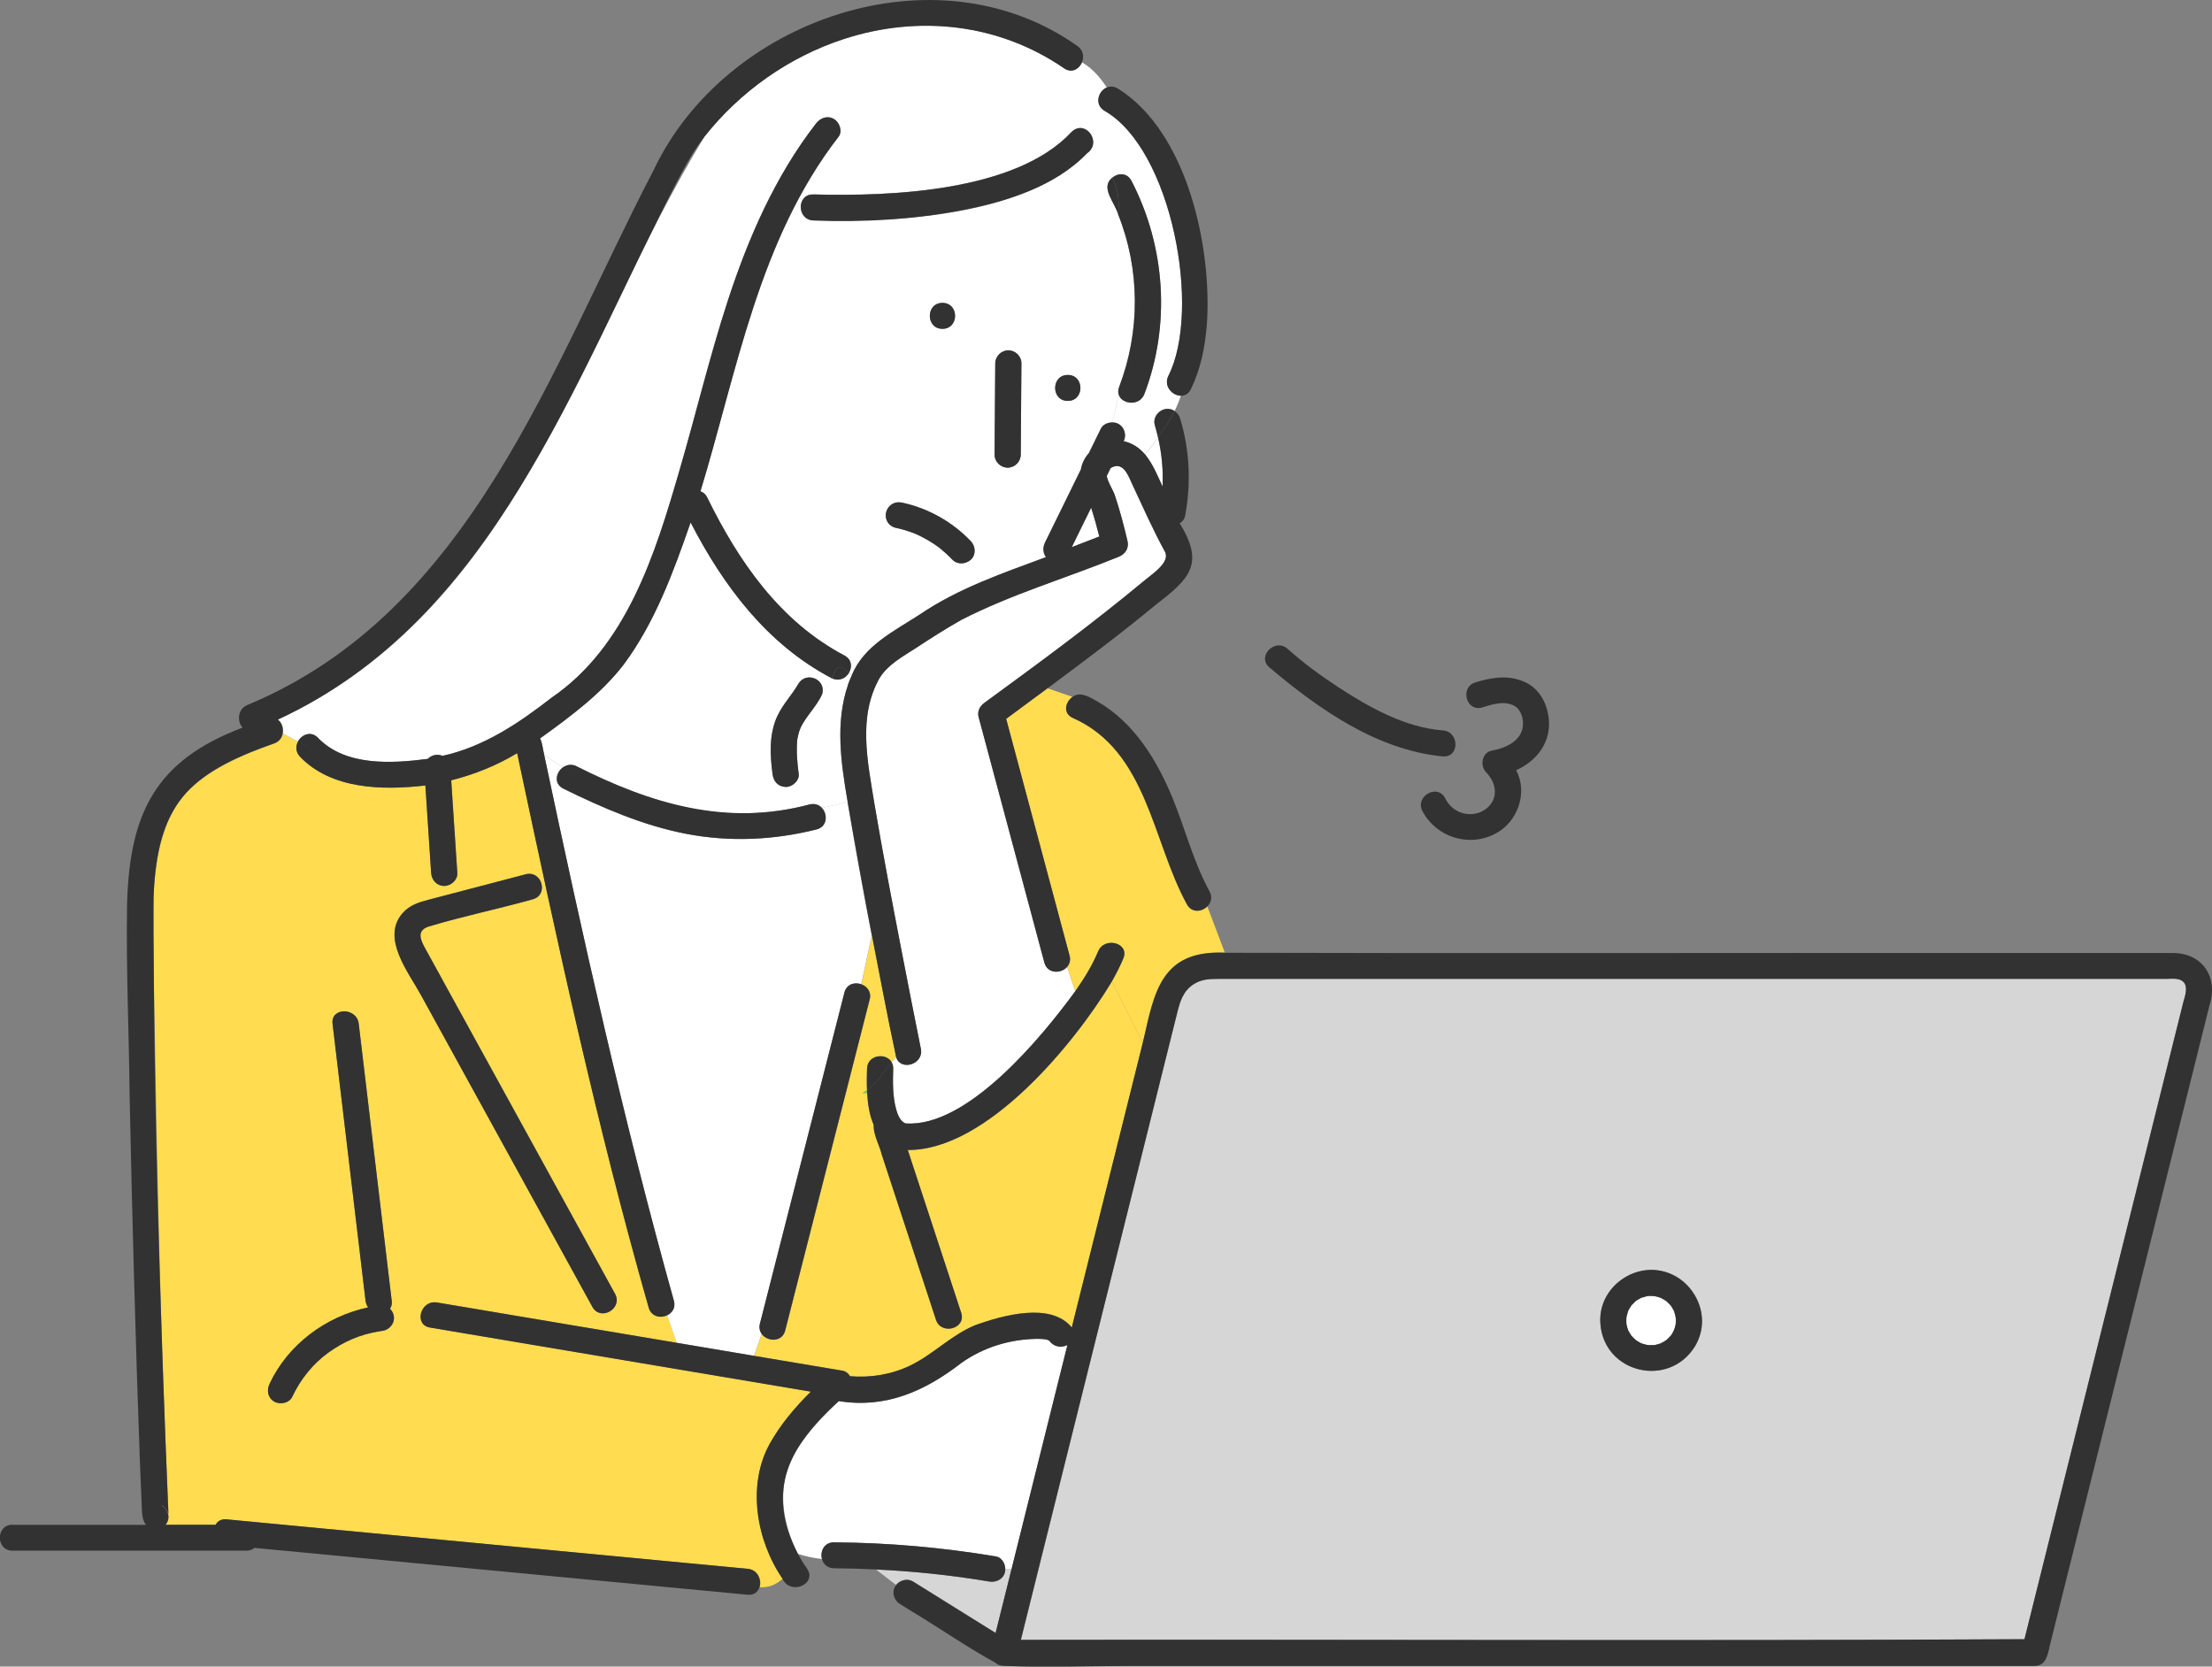 <svg width="146" height="110" viewBox="0 0 146 110" fill="none" xmlns="http://www.w3.org/2000/svg">
<rect x="0" y="0" width="146" height="110" fill="#808080" stroke="none"/>
<g clip-path="url(#clip0_2128_236)">
<path d="M107.349 86.939C107.344 86.978 107.344 87.018 107.349 86.939V86.939Z" fill="#6EC878"/>
<path d="M110.267 86.161C110.232 86.117 110.196 86.082 110.267 86.161V86.161Z" fill="#6EC878"/>
<path d="M110.272 88.164C110.245 88.208 110.179 88.252 110.281 88.156C110.281 88.156 110.276 88.164 110.272 88.164Z" fill="#6EC878"/>
<path d="M52.572 95.698C53.329 94.511 54.321 93.44 55.366 92.469C58.484 92.97 61.066 91.806 63.471 89.939C64.906 88.928 66.598 88.406 68.352 88.362C68.542 88.362 69.153 88.344 69.282 88.511C69.592 88.924 70.088 88.951 70.456 88.77C69.229 93.695 67.998 98.619 66.771 103.547H66.354C66.346 103.178 66.106 102.787 65.73 102.726C62.2 102.137 58.635 101.816 55.056 101.799C54.392 101.799 54.126 102.405 54.255 102.897C53.727 102.84 53.2 102.735 52.673 102.559C51.535 100.442 51.243 97.78 52.572 95.698Z" fill="white"/>
<path d="M66.328 103.78C66.35 103.705 66.354 103.626 66.35 103.547H66.766C66.416 104.957 66.062 106.363 65.712 107.773C63.896 106.644 62.085 105.511 60.269 104.382C59.901 104.154 59.401 104.281 59.144 104.61L57.82 103.591C60.313 103.71 62.798 103.969 65.26 104.382C65.721 104.461 66.191 104.268 66.323 103.785L66.328 103.78Z" fill="#D6D6D6"/>
<path d="M59.144 69.79C59.042 69.891 58.945 69.996 58.852 70.111C58.489 69.465 57.253 69.61 57.226 70.537C57.213 70.963 57.204 71.45 57.226 71.951C57.133 72.021 57.036 72.087 56.934 72.14H57.24C57.279 72.865 57.395 73.612 57.669 74.249C57.643 74.912 58.054 75.579 58.21 76.23C59.401 79.853 60.588 83.477 61.779 87.106C62.12 88.151 63.79 87.703 63.445 86.649C62.267 83.069 61.093 79.484 59.919 75.904C65.123 75.944 70.916 68.898 73.392 64.778L75.434 68.828C73.87 75.092 72.311 81.356 70.748 87.615C69.371 85.915 66.195 86.816 64.419 87.444C62.82 88.085 61.633 89.372 60.096 90.119C58.865 90.716 57.47 90.945 56.11 90.831C56.004 90.646 55.836 90.506 55.614 90.466C53.67 90.141 51.726 89.811 49.781 89.487L50.282 88.046C50.654 88.564 51.628 88.612 51.832 87.817C52.062 86.921 52.292 86.021 52.518 85.125C54.148 78.738 55.778 72.355 57.408 65.968C57.536 65.468 57.235 65.103 56.854 64.967L57.55 61.734C58.077 64.422 58.577 67.115 59.153 69.794L59.144 69.79Z" fill="#FFDC50"/>
<path d="M49.352 103.552C41.769 102.831 34.187 102.111 26.605 101.391C22.725 101.022 18.845 100.653 14.965 100.284C14.602 100.248 14.363 100.411 14.239 100.644H10.935C11.312 100.183 11.086 99.616 10.683 99.361C10.691 99.361 10.705 99.361 10.714 99.361C10.913 99.489 11.165 99.835 11.13 100.033C10.594 88.419 10.355 76.783 10.164 65.156C10.178 61.242 9.478 55.439 12.273 52.338C13.796 50.739 16.05 49.795 18.101 49.07C18.442 48.951 18.615 48.692 18.668 48.416C18.991 48.591 19.328 48.767 19.669 48.951C19.514 49.246 19.505 49.619 19.793 49.931C21.87 52.11 25.271 52.171 28.079 51.842C28.208 53.766 28.336 55.694 28.46 57.618C28.491 58.084 28.832 58.475 29.324 58.475C29.767 58.475 30.219 58.079 30.188 57.618C30.17 57.328 30.148 57.034 30.13 56.744C30.015 54.996 29.9 53.252 29.785 51.504C31.308 51.117 32.796 50.52 34.138 49.711C36.738 61.967 39.378 74.253 42.819 86.306C42.992 86.908 43.607 87.022 44.046 86.811L44.675 88.626C39.4 87.738 34.125 86.851 28.85 85.964C27.761 85.779 27.296 87.431 28.39 87.615C36.769 89.025 45.144 90.435 53.524 91.845C52.483 92.878 51.517 94.02 50.822 95.267C49.29 98.013 49.932 101.676 51.659 104.197C51.154 104.659 50.649 104.795 50.145 104.76C50.295 104.276 50.029 103.613 49.361 103.547L49.352 103.552ZM25.856 85.863C25.13 79.766 24.404 73.664 23.677 67.567C23.549 66.482 21.821 66.474 21.95 67.567C22.676 73.664 23.402 79.766 24.129 85.863C24.151 86.029 24.209 86.17 24.297 86.289C21.498 86.895 19.018 88.727 17.791 91.336C17.592 91.757 17.667 92.258 18.101 92.509C18.477 92.728 19.084 92.618 19.284 92.201C19.837 91.028 20.661 90.009 21.662 89.284C22.698 88.538 23.766 88.081 24.984 87.879C24.975 87.879 25.249 87.839 25.143 87.853C25.9 87.808 26.303 86.948 25.741 86.381C25.834 86.249 25.883 86.078 25.856 85.863ZM27.769 65.648C31.547 72.522 35.325 79.392 39.103 86.262C39.635 87.233 41.127 86.368 40.596 85.397C36.415 77.793 32.238 70.185 28.057 62.582C27.77 62.055 27.468 61.431 28.279 61.154C30.542 60.469 32.88 59.995 35.157 59.353C36.233 59.072 35.773 57.42 34.696 57.702C32.57 58.259 30.44 58.817 28.314 59.375C27.654 59.546 27.043 59.731 26.569 60.271C25.148 61.901 26.946 64.141 27.769 65.643V65.648Z" fill="#FFDC50"/>
<path d="M76.731 32.11C76.395 31.377 76.089 30.617 75.58 29.997C75.877 29.62 76.169 29.246 76.439 28.877C76.683 29.94 76.789 31.03 76.736 32.11H76.731Z" fill="white"/>
<path d="M76.829 27.019C76.386 27.138 76.089 27.63 76.227 28.073C76.306 28.337 76.373 28.609 76.435 28.877C76.165 29.246 75.872 29.619 75.575 29.997C75.195 29.545 74.703 29.237 74.163 29.119C74.437 28.565 74.052 27.854 73.396 27.884C73.582 27.278 73.706 26.668 73.844 26.061C74.061 26.69 75.217 26.826 75.531 25.996C77.272 21.432 76.922 16.262 74.676 11.931C74.388 11.373 73.782 11.412 73.405 11.728C73.069 11.109 72.524 10.573 71.74 10.116C72.794 9.37 71.607 7.819 70.708 8.719C67.045 12.646 58.799 12.967 53.683 12.831C52.572 12.787 52.576 14.5 53.683 14.544C59.326 14.671 67.546 14.289 71.74 10.116C72.524 10.573 73.069 11.109 73.405 11.728C72.595 12.383 73.587 13.367 73.791 14.131C75.248 17.764 75.265 21.858 73.861 25.539C73.786 25.736 73.786 25.912 73.839 26.057C73.698 26.663 73.573 27.274 73.392 27.88C73.091 27.88 72.79 28.021 72.652 28.297C72.391 28.829 72.13 29.36 71.868 29.896C71.594 30.208 71.403 30.577 71.337 30.981C70.549 32.589 69.756 34.201 68.967 35.809C68.812 36.129 68.83 36.498 69.034 36.766C66.159 37.838 63.263 38.818 60.708 40.553C59.02 41.651 57 42.617 56.208 44.581C56.146 44.524 56.088 44.467 56.026 44.405C56.252 44.036 56.23 43.527 55.734 43.263C51.46 41.005 48.745 37.043 46.672 32.826C46.561 32.606 46.402 32.479 46.229 32.426C48.661 24.414 50.078 15.822 55.344 9.023C55.627 8.658 55.402 8.056 55.034 7.85C54.591 7.599 54.139 7.788 53.852 8.157C51.145 11.658 49.374 15.73 48.014 19.907C46.818 23.588 45.924 27.353 44.839 31.065C43.249 36.542 41.371 42.653 36.401 46.048C34.245 47.726 31.919 49.294 29.2 49.887C28.881 49.738 28.478 49.83 28.23 50.085C25.838 50.392 22.818 50.577 21.002 48.714C20.546 48.209 19.908 48.473 19.66 48.943C19.319 48.758 18.982 48.583 18.659 48.407C18.726 48.064 18.602 47.686 18.34 47.493C34.165 40.127 38.213 22.6 46.504 9.009C48.847 6.04 52.084 3.751 55.698 2.57C60.632 0.958 65.942 1.546 70.239 4.503C70.743 4.85 71.231 4.555 71.417 4.112C72.125 4.533 72.612 5.113 73.051 5.768C72.484 6.009 72.214 6.901 72.909 7.309C77.338 9.84 79.331 20.452 77.117 24.81C76.789 25.486 77.378 26.101 77.941 26.114C77.83 26.466 77.688 26.799 77.529 27.125C77.329 26.993 77.081 26.94 76.833 27.01L76.829 27.019ZM70.478 26.461C71.589 26.461 71.589 24.748 70.478 24.748C69.366 24.748 69.366 26.461 70.478 26.461ZM62.205 19.991C61.093 19.991 61.093 21.704 62.205 21.704C63.316 21.704 63.316 19.991 62.205 19.991ZM66.509 30.867C66.979 30.867 67.369 30.472 67.373 30.011C67.386 27.999 67.404 25.987 67.417 23.979C67.417 23.514 67.019 23.123 66.554 23.123C66.089 23.123 65.695 23.518 65.69 23.979C65.677 25.991 65.659 28.003 65.646 30.011C65.646 30.476 66.044 30.867 66.509 30.867ZM59.091 34.829C59.543 34.926 59.986 35.062 60.415 35.229C60.978 35.475 61.509 35.782 62.001 36.151C62.302 36.397 62.59 36.652 62.86 36.938C63.192 37.285 63.746 37.245 64.082 36.938C64.432 36.617 64.392 36.055 64.082 35.725C62.878 34.456 61.27 33.547 59.551 33.178C59.078 33.077 58.639 33.314 58.489 33.775C58.351 34.197 58.648 34.733 59.091 34.829Z" fill="white"/>
<path d="M37.362 47.467C38.771 46.399 40.086 45.262 41.167 43.86C43.244 41.067 44.453 37.737 45.583 34.482C47.739 38.66 50.623 42.521 54.892 44.761C54.702 45.126 54.498 45.481 54.263 45.802C54.538 44.844 53.214 44.273 52.696 45.13C52.275 45.864 51.664 46.487 51.309 47.256C50.756 48.464 50.822 49.799 50.99 51.086C51.052 51.565 51.336 51.921 51.854 51.943C52.279 51.96 52.775 51.534 52.718 51.086C52.616 50.326 52.549 49.558 52.625 48.793C52.673 48.556 52.722 48.323 52.815 48.099C53.178 47.269 53.913 46.637 54.268 45.806C54.502 45.481 54.702 45.126 54.897 44.765C55.371 45.002 55.818 44.774 56.035 44.418C56.097 44.48 56.154 44.537 56.217 44.594C55.038 47.208 55.472 50.159 55.942 52.905C55.424 53.089 54.83 53.208 54.246 53.322C54.06 53.124 53.776 53.015 53.435 53.102C50.849 53.748 48.187 53.884 45.569 53.353C42.939 52.821 40.463 51.758 38.067 50.586C37.743 50.427 37.429 50.48 37.194 50.638C36.738 50.397 36.3 50.133 35.923 49.808C35.83 49.461 35.812 49.061 35.653 48.741C36.233 48.332 36.804 47.906 37.371 47.476L37.362 47.467Z" fill="white"/>
<path d="M57.541 61.729L56.845 64.962C56.416 64.809 55.88 64.945 55.734 65.511C53.874 72.794 52.018 80.077 50.158 87.36C50.087 87.633 50.145 87.865 50.273 88.046L49.772 89.486C48.072 89.201 46.371 88.915 44.666 88.625L44.037 86.811C44.369 86.653 44.604 86.306 44.475 85.849C41.149 73.95 38.465 61.879 35.91 49.799C36.286 50.12 36.725 50.383 37.181 50.629C36.689 50.954 36.512 51.727 37.181 52.057C39.772 53.326 42.465 54.499 45.321 55.044C48.182 55.589 51.061 55.452 53.883 54.75C54.618 54.565 54.635 53.739 54.232 53.318C54.821 53.199 55.41 53.085 55.929 52.9C56.434 55.852 56.965 58.795 57.532 61.734L57.541 61.729Z" fill="white"/>
<path d="M58.059 44.743C58.617 43.843 59.583 43.337 60.451 42.771C61.434 42.125 62.426 41.493 63.449 40.913C66.766 39.213 70.363 38.163 73.813 36.757C74.264 36.586 74.53 36.186 74.415 35.703C74.176 34.68 73.906 33.656 73.569 32.659C73.463 32.347 73.104 31.798 73.046 31.416C73.131 31.24 73.219 31.069 73.303 30.893C74.065 30.432 74.424 31.258 74.668 31.829C75.398 33.379 76.089 34.961 76.913 36.459C77.205 37.157 76.005 37.913 75.527 38.321C72.13 41.146 68.56 43.768 64.99 46.373C64.676 46.601 64.485 46.94 64.592 47.339C64.773 48.011 64.95 48.679 65.132 49.351C66.399 54.078 67.661 58.804 68.928 63.53C69.131 64.29 70.035 64.277 70.433 63.816L70.974 65.419C68.773 68.441 63.834 74.455 59.764 74.147C59.454 74.024 59.273 73.66 59.153 73.229C58.909 72.36 58.931 71.424 58.954 70.532C58.958 70.361 58.918 70.22 58.852 70.106C58.945 69.992 59.047 69.886 59.144 69.785C59.459 70.708 60.982 70.247 60.774 69.21C60.34 67.062 59.919 64.914 59.503 62.762C58.878 59.538 58.263 56.313 57.714 53.076C57.266 50.26 56.597 47.304 58.054 44.734L58.059 44.743Z" fill="white"/>
<path d="M56.93 72.14C57.032 72.087 57.129 72.017 57.222 71.951C57.222 72.013 57.231 72.079 57.231 72.14H56.925H56.93Z" fill="#6EC878"/>
<path d="M75.637 67.985C75.567 68.266 75.5 68.542 75.429 68.824L73.388 64.774C73.667 64.282 73.928 63.781 74.145 63.254C74.57 62.235 72.896 61.795 72.48 62.797C72.099 63.715 71.563 64.589 70.974 65.419L70.433 63.816C70.593 63.632 70.673 63.381 70.593 63.074C70.411 62.402 70.234 61.734 70.052 61.062C68.839 56.524 67.621 51.987 66.407 47.445C67.32 46.777 68.228 46.105 69.136 45.428L70.788 45.995C70.301 46.333 70.132 47.089 70.81 47.388C75.722 49.566 76.045 55.518 78.335 59.687C78.653 60.271 79.322 60.188 79.686 59.819L80.841 62.872C77.139 62.713 76.262 64.861 75.633 67.98L75.637 67.985Z" fill="#FFDC50"/>
<path d="M72.559 35.413C71.953 35.646 71.346 35.879 70.739 36.116C71.164 35.246 71.594 34.377 72.019 33.511C72.218 34.139 72.4 34.776 72.559 35.418V35.413Z" fill="white"/>
<path d="M76.324 72.355C76.784 70.519 77.241 68.679 77.701 66.843C77.883 66.113 78.078 65.433 78.764 64.976C79.287 64.629 79.841 64.611 80.434 64.611H143.059C143.365 64.611 143.79 64.554 144.047 64.747C144.481 65.081 144.233 65.657 144.127 66.083C140.628 80.121 137.124 94.16 133.626 108.195C111.547 108.313 89.465 108.204 67.382 108.239C70.363 96.278 73.348 84.316 76.328 72.36L76.324 72.355ZM105.63 87.343C105.847 90.629 110.139 91.661 111.871 88.867C112.615 87.637 112.433 86.087 111.53 84.997C109.483 82.577 105.431 84.207 105.63 87.347V87.343Z" fill="#D6D6D6"/>
<path d="M109.612 88.665C109.612 88.665 109.612 88.665 109.607 88.665C109.727 88.599 109.661 88.647 109.612 88.665Z" fill="#6EC878"/>
<path d="M107.353 86.912C107.389 86.776 107.424 86.644 107.464 86.513C107.535 86.39 107.601 86.262 107.685 86.148C107.769 86.069 107.854 85.981 107.933 85.902C107.955 85.885 107.955 85.885 107.96 85.876C108.071 85.788 108.208 85.735 108.327 85.661C108.465 85.617 108.602 85.582 108.739 85.546C108.908 85.538 109.04 85.529 109.213 85.555C109.355 85.582 109.461 85.612 109.594 85.661C109.745 85.735 109.886 85.81 110.019 85.92C110.037 85.937 110.05 85.951 110.055 85.951C110.13 86.021 110.196 86.096 110.267 86.17C110.351 86.28 110.409 86.403 110.48 86.522C110.529 86.675 110.577 86.829 110.604 86.987C110.56 86.772 110.604 86.987 110.604 87.031C110.613 87.15 110.604 87.277 110.599 87.396C110.568 87.532 110.533 87.668 110.484 87.795C110.436 87.888 110.347 88.068 110.276 88.16C110.183 88.252 110.09 88.349 109.997 88.441C109.873 88.533 109.736 88.604 109.599 88.674C109.47 88.722 109.337 88.753 109.204 88.784C109.058 88.788 108.912 88.801 108.77 88.784C108.615 88.766 108.469 88.713 108.323 88.669C108.203 88.604 108.075 88.538 107.964 88.454C107.88 88.384 107.756 88.257 107.676 88.173C107.601 88.059 107.53 87.94 107.464 87.822C107.406 87.677 107.366 87.523 107.34 87.374C107.34 87.303 107.331 87.237 107.331 87.167C107.331 87.088 107.34 87.009 107.344 86.934C107.344 86.934 107.344 86.926 107.344 86.921L107.353 86.912Z" fill="white"/>
<path d="M107.849 84.018C110.768 82.95 113.456 86.227 111.871 88.863C110.139 91.656 105.843 90.624 105.63 87.338C105.519 85.867 106.476 84.527 107.849 84.018ZM107.349 86.939C107.344 86.978 107.344 87.018 107.349 86.939V86.939ZM110.267 86.161C110.232 86.117 110.196 86.082 110.267 86.161V86.161ZM110.272 88.164C110.272 88.164 110.276 88.156 110.281 88.156C110.183 88.257 110.245 88.208 110.272 88.164ZM109.607 88.665C109.607 88.665 109.607 88.665 109.612 88.665C109.661 88.652 109.723 88.603 109.607 88.665ZM107.349 87.365C107.38 87.519 107.415 87.668 107.473 87.813C107.539 87.931 107.606 88.05 107.685 88.164C107.765 88.248 107.889 88.375 107.973 88.445C108.084 88.529 108.212 88.595 108.332 88.661C108.478 88.7 108.624 88.757 108.779 88.775C108.925 88.792 109.072 88.775 109.213 88.775C109.346 88.749 109.479 88.713 109.607 88.665C109.745 88.595 109.878 88.525 110.006 88.432C110.099 88.34 110.192 88.243 110.285 88.151C110.36 88.059 110.449 87.879 110.493 87.787C110.546 87.659 110.582 87.523 110.608 87.387C110.617 87.268 110.622 87.141 110.613 87.022C110.613 86.974 110.568 86.763 110.613 86.978C110.586 86.82 110.537 86.666 110.489 86.513C110.422 86.394 110.36 86.271 110.276 86.161C110.205 86.087 110.139 86.012 110.064 85.942C110.064 85.942 110.046 85.928 110.028 85.911C109.895 85.801 109.754 85.726 109.603 85.652C109.47 85.608 109.364 85.573 109.222 85.546C109.049 85.524 108.916 85.533 108.748 85.537C108.611 85.573 108.474 85.608 108.336 85.652C108.217 85.726 108.079 85.779 107.969 85.867C107.96 85.876 107.96 85.876 107.942 85.893C107.858 85.977 107.778 86.06 107.694 86.139C107.61 86.254 107.544 86.381 107.473 86.504C107.428 86.64 107.389 86.776 107.357 86.917C107.353 86.996 107.344 87.07 107.344 87.15C107.344 87.22 107.349 87.286 107.353 87.356L107.349 87.365Z" fill="#323232"/>
<path d="M70.792 45.999C71.297 45.591 71.992 46.048 72.48 46.325C74.871 47.717 76.382 50.199 77.409 52.712C78.237 54.736 78.773 56.898 79.832 58.826C80.044 59.212 79.933 59.577 79.694 59.819C79.331 60.188 78.662 60.271 78.344 59.687C76.058 55.523 75.73 49.566 70.819 47.388C70.141 47.089 70.309 46.333 70.797 45.995L70.792 45.999Z" fill="#323232"/>
<path d="M24.984 87.879C23.766 88.081 22.698 88.538 21.662 89.284C20.661 90.009 19.833 91.028 19.284 92.201C19.084 92.618 18.477 92.728 18.101 92.509C17.667 92.258 17.592 91.757 17.791 91.336C19.018 88.727 21.503 86.895 24.297 86.289C24.213 86.17 24.151 86.034 24.129 85.862C23.402 79.766 22.676 73.664 21.95 67.567C21.821 66.474 23.549 66.482 23.677 67.567C24.31 72.9 24.948 78.233 25.581 83.565C25.675 84.329 25.763 85.098 25.856 85.862C25.883 86.078 25.834 86.249 25.741 86.381C26.303 86.948 25.896 87.804 25.143 87.852C25.249 87.839 24.979 87.879 24.984 87.879Z" fill="#323232"/>
<path d="M28.841 85.968C34.116 86.855 39.391 87.743 44.666 88.63C46.367 88.915 48.067 89.201 49.772 89.491C51.717 89.816 53.661 90.145 55.605 90.47C55.827 90.51 55.995 90.65 56.101 90.835C57.465 90.949 58.856 90.721 60.087 90.123C61.624 89.377 62.811 88.09 64.41 87.448C66.191 86.82 69.353 85.92 70.739 87.62C72.302 81.356 73.861 75.092 75.425 68.832C76.209 65.503 76.585 62.713 80.841 62.885C97.552 62.933 114.262 62.885 130.977 62.902H143.276C145.318 62.828 146.452 64.453 145.832 66.368C142.328 80.407 138.83 94.446 135.326 108.484C135.167 109.099 135.109 109.952 134.281 109.956C114.404 109.956 94.527 109.956 74.65 109.956C71.904 109.956 69.131 110.07 66.385 109.956C66.142 109.969 65.858 109.908 65.717 109.754C63.812 108.713 62.014 107.452 60.145 106.332C59.897 106.178 59.645 106.02 59.397 105.866C58.976 105.607 58.825 105.014 59.144 104.619C59.397 104.29 59.901 104.158 60.269 104.391C62.085 105.519 63.896 106.653 65.712 107.782C66.062 106.372 66.416 104.966 66.766 103.556C67.993 98.632 69.224 93.708 70.451 88.779C70.084 88.959 69.588 88.933 69.278 88.52C69.153 88.353 68.542 88.371 68.347 88.371C66.594 88.415 64.902 88.937 63.467 89.948C61.066 91.814 58.475 92.978 55.362 92.478C52.102 95.438 50.494 98.338 52.669 102.568C52.169 102.401 51.668 102.172 51.172 101.843C51.672 102.172 52.173 102.401 52.669 102.568C52.85 102.901 53.045 103.227 53.267 103.525C53.958 104.562 52.169 105.322 51.65 104.206C51.681 104.175 51.712 104.158 51.743 104.127C51.712 104.158 51.681 104.18 51.65 104.206C49.923 101.685 49.281 98.026 50.813 95.276C51.509 94.028 52.474 92.882 53.515 91.854C46.251 90.633 38.983 89.412 31.72 88.186C30.608 87.997 29.492 87.813 28.381 87.624C27.287 87.439 27.752 85.788 28.841 85.972V85.968ZM67.377 108.234C89.46 108.199 111.543 108.309 133.621 108.19C137.124 94.151 140.623 80.112 144.122 66.078C144.463 65.041 144.326 64.488 143.059 64.607H80.434C79.845 64.607 79.291 64.624 78.764 64.971C78.078 65.428 77.883 66.109 77.701 66.838C74.26 80.635 70.819 94.433 67.377 108.234Z" fill="#323232"/>
<path d="M55.052 101.799C58.63 101.821 62.196 102.137 65.725 102.726C66.102 102.787 66.341 103.178 66.35 103.547C66.376 104.136 65.801 104.487 65.265 104.378C62.802 103.965 60.318 103.705 57.824 103.587C56.903 103.543 55.977 103.517 55.052 103.508C54.604 103.508 54.339 103.227 54.25 102.893C54.95 102.968 55.654 102.972 56.354 102.972C55.654 102.972 54.95 102.972 54.25 102.893C54.122 102.401 54.383 101.79 55.052 101.795V101.799Z" fill="#323232"/>
<path d="M0.837 100.644H9.637C9.327 100.262 9.376 99.669 9.349 99.19C9.301 98.201 9.265 97.213 9.225 96.225C8.938 88.296 8.725 80.367 8.557 72.439C8.517 68.169 8.313 63.895 8.388 59.63C8.561 53.744 10.2 50.212 16.011 48.025C15.643 47.629 15.665 46.799 16.347 46.522C31.096 40.386 36.335 24.287 43.129 11.254C47.828 1.287 61.753 -3.58 71.107 3.031C71.514 3.312 71.563 3.765 71.412 4.12C71.058 3.909 70.655 3.738 70.168 3.615C70.655 3.734 71.058 3.909 71.412 4.12C71.226 4.56 70.739 4.858 70.234 4.511C65.938 1.555 60.628 0.971 55.694 2.579C52.08 3.756 48.842 6.049 46.499 9.018C45.742 9.984 45.184 11.039 44.617 12.119C37.903 25.082 32.593 40.891 18.336 47.497C18.602 47.695 18.721 48.069 18.655 48.411C17.884 47.994 17.184 47.572 16.617 47.014C17.18 47.572 17.884 47.994 18.655 48.411C18.602 48.688 18.429 48.947 18.088 49.066C12.419 51.047 10.381 53.081 10.138 59.164C10.116 72.777 10.572 86.42 11.117 100.029C11.152 99.831 10.9 99.484 10.7 99.357C10.691 99.357 10.678 99.357 10.669 99.357C11.072 99.612 11.298 100.183 10.922 100.639H14.226C14.35 100.407 14.589 100.244 14.952 100.279C25.01 101.232 35.064 102.19 45.122 103.143C46.53 103.275 47.934 103.411 49.343 103.543C50.012 103.604 50.277 104.272 50.127 104.755C48.935 104.681 47.748 103.719 46.557 104.11C47.748 103.714 48.935 104.676 50.127 104.755C50.034 105.063 49.772 105.3 49.343 105.256C38.492 104.224 27.641 103.196 16.794 102.164C16.662 102.278 16.485 102.348 16.254 102.348H0.824C-0.288 102.348 -0.288 100.635 0.824 100.635L0.837 100.644Z" fill="#323232"/>
<path d="M29.218 64.699C33.009 71.6 36.8 78.496 40.596 85.397C41.127 86.363 39.639 87.229 39.103 86.262C35.325 79.392 31.547 72.518 27.769 65.648C26.941 64.145 25.148 61.905 26.569 60.276C27.039 59.735 27.654 59.551 28.314 59.38C30.44 58.822 32.57 58.264 34.696 57.706C35.773 57.425 36.233 59.076 35.157 59.358C32.88 59.999 30.542 60.473 28.279 61.158C27.464 61.435 27.77 62.059 28.057 62.586C28.447 63.293 28.832 63.996 29.222 64.703L29.218 64.699Z" fill="#323232"/>
<path d="M62.205 19.991C63.316 19.991 63.316 21.704 62.205 21.704C61.093 21.704 61.093 19.991 62.205 19.991Z" fill="#323232"/>
<path d="M64.082 36.937C63.746 37.245 63.192 37.285 62.86 36.937C62.59 36.656 62.302 36.397 62.001 36.151C61.509 35.787 60.978 35.479 60.415 35.229C59.986 35.062 59.543 34.921 59.091 34.829C58.006 34.504 58.44 32.931 59.551 33.177C61.27 33.546 62.878 34.456 64.082 35.725C64.392 36.05 64.432 36.617 64.082 36.937Z" fill="#323232"/>
<path d="M70.478 24.748C71.589 24.748 71.589 26.461 70.478 26.461C69.366 26.461 69.366 24.748 70.478 24.748Z" fill="#323232"/>
<path d="M95.236 49.927C90.851 49.496 87.037 46.795 83.769 44.04C82.945 43.298 84.168 42.09 84.991 42.828C86.037 43.768 87.139 44.572 88.317 45.345C90.368 46.689 92.738 48.016 95.236 48.209C96.338 48.292 96.347 50.01 95.236 49.922V49.927Z" fill="#323232"/>
<path d="M100.072 50.836C100.86 52.312 100.178 54.262 98.695 55.026C96.963 55.949 94.797 55.255 93.889 53.542C93.371 52.567 94.864 51.701 95.382 52.676C95.825 53.594 96.843 53.968 97.742 53.59C98.898 53.045 98.92 51.811 98.088 50.972C97.667 50.546 97.809 49.659 98.469 49.54C99.567 49.347 100.639 48.749 100.515 47.577C100.475 47.19 100.28 46.729 99.89 46.553C99.217 46.25 98.504 46.487 97.844 46.689C96.781 47.019 96.325 45.363 97.383 45.038C98.517 44.691 99.656 44.515 100.763 45.073C101.604 45.499 102.087 46.404 102.211 47.304C102.437 48.952 101.458 50.212 100.072 50.836Z" fill="#323232"/>
<path d="M76.227 28.073C76.001 27.34 76.9 26.689 77.524 27.133C77.227 27.735 76.851 28.306 76.435 28.877C76.373 28.609 76.306 28.337 76.227 28.073Z" fill="#323232"/>
<path d="M55.96 45.209C56.031 44.994 56.123 44.787 56.217 44.585C57.009 42.622 59.029 41.655 60.716 40.557C63.272 38.822 66.168 37.843 69.043 36.771C68.835 36.503 68.821 36.134 68.976 35.813C69.765 34.205 70.557 32.593 71.346 30.986C71.412 30.581 71.607 30.208 71.877 29.901C72.139 29.369 72.4 28.838 72.661 28.302C72.794 28.029 73.1 27.889 73.401 27.884C73.201 28.548 72.927 29.215 72.48 29.879C72.927 29.215 73.197 28.548 73.401 27.884C74.056 27.854 74.442 28.565 74.167 29.119C74.703 29.233 75.199 29.541 75.58 29.997C75.319 30.331 75.053 30.669 74.783 31.025C75.048 30.669 75.319 30.331 75.58 29.997C76.089 30.617 76.395 31.377 76.731 32.11C76.784 31.03 76.683 29.94 76.435 28.877C76.851 28.306 77.227 27.739 77.524 27.133C77.692 27.243 77.83 27.41 77.892 27.616C78.529 29.712 78.623 31.917 78.219 34.06C78.18 34.267 78.042 34.429 77.865 34.539C79.499 37.188 78.561 38.172 76.355 39.859C74.016 41.796 71.581 43.623 69.14 45.429C68.232 46.101 67.324 46.777 66.412 47.445C67.626 51.982 68.843 56.52 70.057 61.062C70.239 61.734 70.416 62.402 70.597 63.074C70.677 63.377 70.597 63.632 70.438 63.816C70.039 64.273 69.136 64.29 68.932 63.531C67.665 58.804 66.403 54.078 65.136 49.351C64.955 48.679 64.778 48.011 64.596 47.339C64.49 46.94 64.676 46.601 64.995 46.373C68.564 43.768 72.134 41.15 75.531 38.321C76.01 37.913 77.21 37.157 76.917 36.459C76.094 34.961 75.398 33.38 74.672 31.829C74.428 31.271 74.07 30.428 73.308 30.893C73.224 31.069 73.135 31.24 73.051 31.416C73.109 31.803 73.467 32.347 73.573 32.659C73.91 33.656 74.18 34.68 74.419 35.703C74.535 36.187 74.269 36.586 73.817 36.758C70.367 38.159 66.771 39.213 63.453 40.913C62.43 41.493 61.438 42.125 60.455 42.771C59.591 43.338 58.621 43.843 58.063 44.743C56.606 47.313 57.271 50.274 57.722 53.085C58.272 56.322 58.887 59.546 59.512 62.771C59.928 64.923 60.349 67.071 60.783 69.219C60.991 70.251 59.467 70.713 59.153 69.794C58.577 67.119 58.077 64.422 57.55 61.734C56.983 58.795 56.451 55.852 55.946 52.9C56.093 52.848 56.234 52.791 56.363 52.729C56.23 52.795 56.088 52.852 55.946 52.9C55.508 50.357 55.127 47.695 55.968 45.213L55.96 45.209ZM72.559 35.413C72.4 34.772 72.223 34.135 72.019 33.507C71.594 34.377 71.164 35.246 70.739 36.112C71.346 35.875 71.953 35.642 72.559 35.409V35.413Z" fill="#323232"/>
<path d="M73.777 5.838C78.374 8.702 80.004 16.332 79.659 21.388C79.544 22.872 79.26 24.335 78.605 25.684C78.45 26 78.197 26.127 77.936 26.123C77.378 26.114 76.789 25.495 77.112 24.818C79.322 20.465 77.338 9.853 72.905 7.318C72.209 6.91 72.484 6.018 73.046 5.776C73.427 6.352 73.777 6.98 74.198 7.612C73.773 6.98 73.427 6.352 73.046 5.776C73.259 5.684 73.511 5.684 73.773 5.838H73.777Z" fill="#323232"/>
<path d="M58.852 70.106C58.918 70.225 58.958 70.365 58.954 70.532C58.927 71.428 58.909 72.36 59.153 73.229C59.273 73.66 59.454 74.024 59.764 74.147C63.839 74.451 68.764 68.45 70.974 65.419C71.558 64.589 72.094 63.715 72.48 62.797C72.896 61.791 74.57 62.23 74.145 63.254C73.928 63.776 73.667 64.277 73.388 64.774C70.916 68.889 65.123 75.94 59.915 75.9C61.093 79.48 62.267 83.064 63.44 86.644C63.786 87.694 62.116 88.147 61.775 87.101C60.584 83.477 59.397 79.853 58.205 76.225C58.05 75.575 57.638 74.912 57.665 74.244C57.39 73.607 57.275 72.86 57.235 72.136C57.235 72.074 57.226 72.008 57.226 71.947C57.851 71.499 58.32 70.734 58.852 70.106Z" fill="#323232"/>
<path d="M57.226 71.951C57.204 71.45 57.213 70.963 57.226 70.537C57.253 69.605 58.489 69.465 58.852 70.111C58.32 70.743 57.851 71.503 57.226 71.951Z" fill="#323232"/>
<path d="M51.314 47.256C51.668 46.487 52.279 45.863 52.7 45.13C53.218 44.278 54.547 44.844 54.268 45.802C53.909 46.303 53.475 46.729 52.904 47.014C53.479 46.729 53.909 46.303 54.268 45.802C53.913 46.632 53.178 47.265 52.815 48.095C52.722 48.319 52.673 48.552 52.625 48.789C52.549 49.553 52.616 50.322 52.718 51.082C52.775 51.53 52.279 51.956 51.854 51.938C51.336 51.916 51.052 51.56 50.99 51.082C50.822 49.795 50.756 48.459 51.309 47.251L51.314 47.256Z" fill="#323232"/>
<path d="M38.058 50.577C42.868 53.036 48.054 54.57 53.431 53.094C53.772 53.01 54.055 53.116 54.241 53.313C54.644 53.735 54.627 54.561 53.891 54.745C51.07 55.448 48.191 55.584 45.33 55.04C42.474 54.495 39.781 53.327 37.19 52.053C36.521 51.723 36.698 50.95 37.19 50.625C37.433 50.757 37.686 50.88 37.938 51.007C37.686 50.884 37.438 50.757 37.19 50.625C37.429 50.467 37.739 50.414 38.062 50.572L38.058 50.577Z" fill="#323232"/>
<path d="M50.158 87.361C52.018 80.078 53.874 72.795 55.734 65.512C55.88 64.945 56.416 64.809 56.845 64.963C57.226 65.099 57.528 65.463 57.399 65.964C55.769 72.351 54.139 78.733 52.51 85.12C52.279 86.016 52.049 86.917 51.823 87.813C51.619 88.608 50.645 88.56 50.273 88.041C50.145 87.861 50.087 87.633 50.158 87.356V87.361Z" fill="#323232"/>
<path d="M66.509 30.867C66.044 30.867 65.641 30.476 65.646 30.01C65.659 27.999 65.677 25.987 65.69 23.979C65.69 23.518 66.084 23.123 66.554 23.123C67.023 23.123 67.422 23.514 67.417 23.979C67.404 25.991 67.386 28.003 67.373 30.01C67.373 30.472 66.979 30.867 66.509 30.867Z" fill="#323232"/>
<path d="M19.665 48.947C20.178 49.224 20.705 49.518 21.232 49.865C20.701 49.514 20.174 49.219 19.665 48.947C19.913 48.477 20.55 48.213 21.006 48.718C22.822 50.581 25.843 50.401 28.235 50.089C28.483 49.834 28.886 49.742 29.204 49.891C31.924 49.298 34.249 47.73 36.406 46.052C41.375 42.657 43.253 36.547 44.843 31.069C45.928 27.357 46.823 23.593 48.019 19.912C49.378 15.739 51.145 11.662 53.856 8.161C54.144 7.792 54.596 7.604 55.038 7.854C55.406 8.06 55.632 8.658 55.349 9.027C50.083 15.826 48.67 24.419 46.234 32.431C46.411 32.488 46.57 32.611 46.677 32.83C48.749 37.052 51.464 41.009 55.738 43.267C56.234 43.531 56.256 44.036 56.031 44.409C55.756 44.137 55.477 43.882 55.202 44.159C55.1 44.361 54.999 44.563 54.892 44.761C50.623 42.525 47.739 38.659 45.583 34.482C44.453 37.737 43.24 41.066 41.167 43.86C39.657 45.824 37.642 47.295 35.644 48.732C35.803 49.052 35.821 49.452 35.914 49.799C38.47 61.883 41.154 73.95 44.48 85.849C44.613 86.306 44.373 86.649 44.041 86.811C43.599 87.022 42.987 86.908 42.815 86.306C39.373 74.253 36.734 61.967 34.134 49.711C32.792 50.524 31.304 51.117 29.78 51.503C29.895 53.252 30.011 54.995 30.126 56.744C30.143 57.034 30.166 57.328 30.183 57.618C30.214 58.079 29.762 58.474 29.32 58.474C28.828 58.474 28.487 58.084 28.456 57.618C28.328 55.694 28.199 53.766 28.075 51.842C25.267 52.171 21.861 52.11 19.788 49.931C19.505 49.615 19.509 49.241 19.665 48.951V48.947Z" fill="#323232"/>
<path d="M56.035 44.409C55.818 44.765 55.371 44.994 54.897 44.756C55.003 44.559 55.105 44.357 55.207 44.155C55.481 43.882 55.76 44.133 56.035 44.405V44.409Z" fill="#323232"/>
<path d="M73.795 14.135C73.591 13.367 72.599 12.387 73.41 11.733C73.791 12.431 73.901 13.231 73.795 14.135Z" fill="#323232"/>
<path d="M73.41 11.733C73.786 11.416 74.388 11.377 74.681 11.935C76.926 16.262 77.276 21.436 75.536 26C75.221 26.826 74.065 26.694 73.848 26.066C73.795 25.917 73.795 25.741 73.87 25.548C75.274 21.871 75.257 17.777 73.799 14.14C73.906 13.235 73.795 12.436 73.414 11.737L73.41 11.733Z" fill="#323232"/>
<path d="M53.688 12.835C58.794 12.976 67.05 12.655 70.712 8.728C71.607 7.823 72.794 9.378 71.744 10.125C71.612 10.046 71.474 9.971 71.328 9.901C71.474 9.971 71.612 10.05 71.744 10.125C69.636 12.326 66.421 13.31 63.502 13.872C60.282 14.491 56.965 14.684 53.688 14.553C52.58 14.509 52.576 12.796 53.688 12.84V12.835Z" fill="#323232"/>
</g>
<defs>
<clipPath id="clip0_2128_236">
<rect width="146" height="110" fill="white" transform="matrix(-1 0 0 1 146 0)"/>
</clipPath>
</defs>
</svg>
